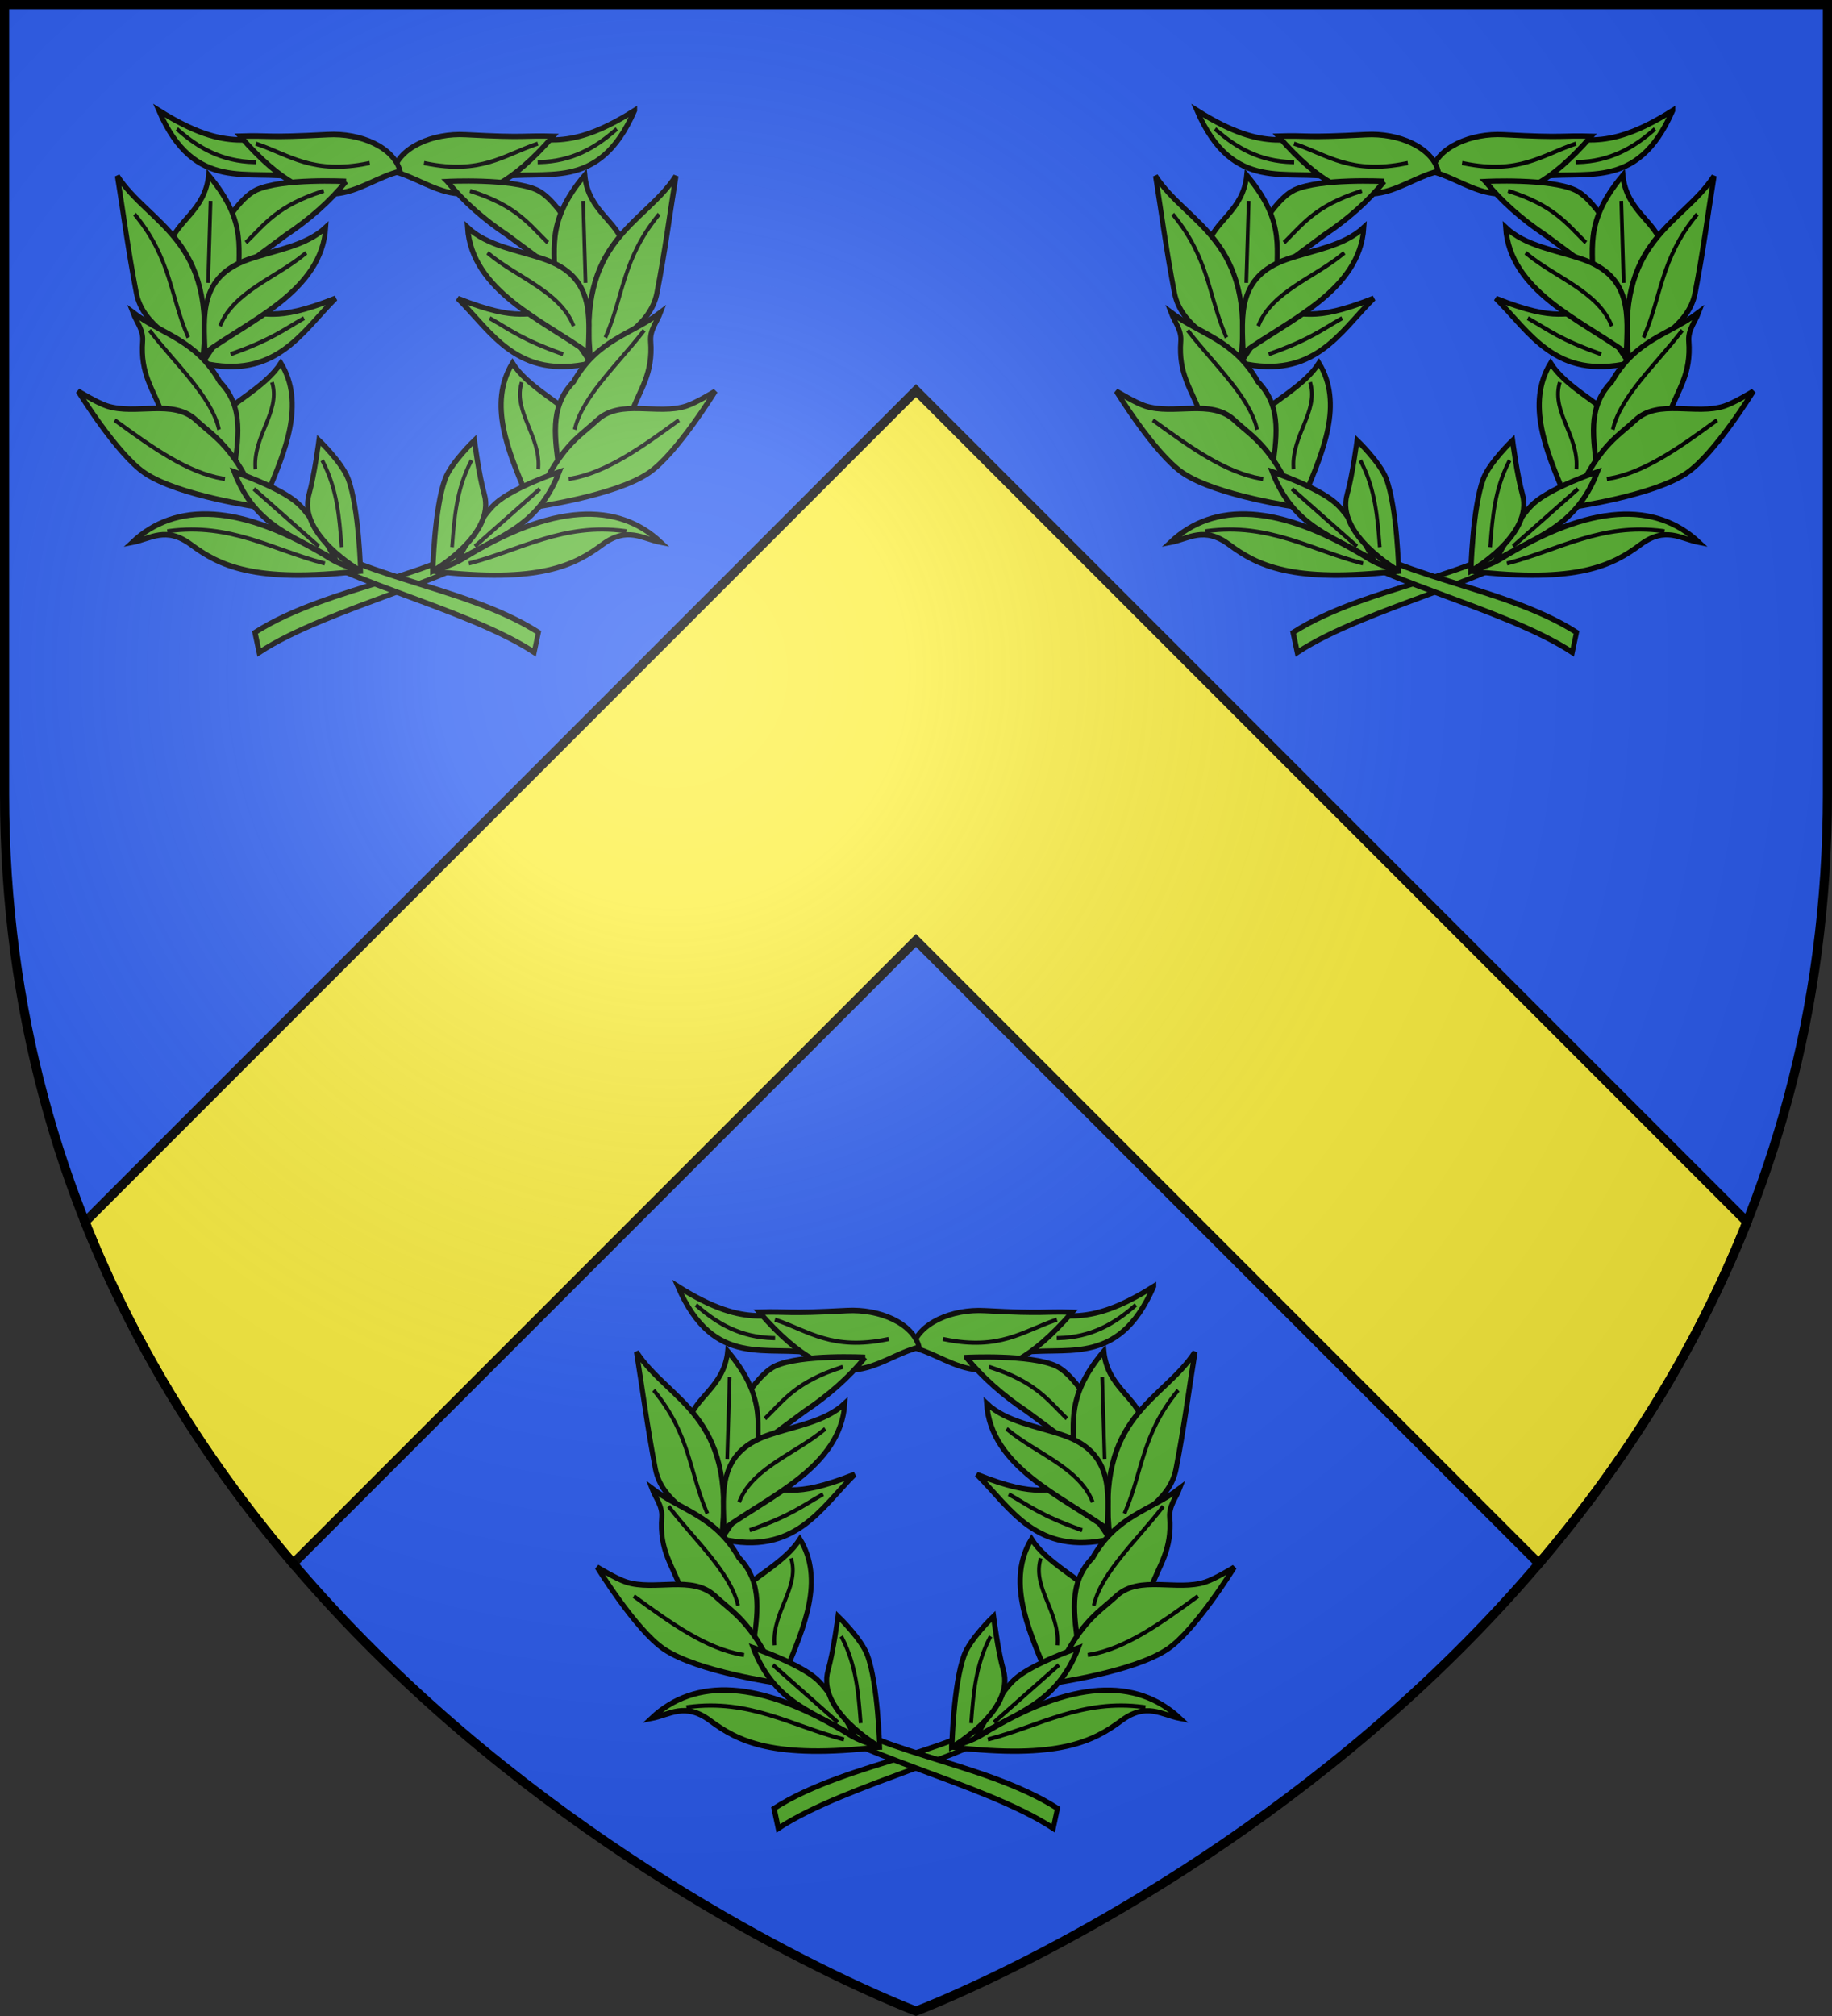 <svg xmlns="http://www.w3.org/2000/svg" xmlns:xlink="http://www.w3.org/1999/xlink" width="600" height="660" viewBox="-300 -300 600 660"><rect x="-300" y="-300" width="600" height="660" fill="#333333" stroke="none"/><radialGradient id="c" cx="-80" cy="-80" r="405" gradientUnits="userSpaceOnUse"><stop offset="0" stop-color="#fff" stop-opacity=".31"/><stop offset=".19" stop-color="#fff" stop-opacity=".25"/><stop offset=".6" stop-color="#6b6b6b" stop-opacity=".125"/><stop offset="1" stop-opacity=".125"/></radialGradient><path fill="#2b5df2" d="M-298.5-298.5h597v258.543C298.5 246.291 0 358.5 0 358.5S-298.5 246.291-298.5-39.957z"/><path fill="#fcef3c" stroke="#000" stroke-width="3" d="m0-172.121-272.154 272.154c17.147 43.139 41.268 80.281 68.148 111.852L0 7.879l204.006 204.006c26.88-31.57 51.001-68.713 68.148-111.852z"/><g id="a" fill="#5ab532" stroke="#000" stroke-linecap="square" stroke-width="1.011"><path stroke-width="1.731" d="M86.34 241.609c22.972-15.156 70.875-25.315 79.37-37.126l-1.05-4.414C149.782 216.323 109.747 219.09 84.94 235zM210.63 62.218c-11.977 27.685-29.803 19.162-45.762 22.197l1.394-12.389c14.03-2.285 20.446 5.3 44.368-9.808z" transform="matrix(.989 0 0 .989 -300.5 -325.36)"/><path stroke-width="1.731" d="M130.72 82.35c14.922 3.721 25.32 20.007 52.964-11.615-10.244-.316-8.25.597-29.037-.516-10.728-.574-21.843 4.086-23.926 12.131z" transform="matrix(.989 0 0 .989 -300.5 -325.36)"/><path stroke-width="1.731" d="M148.607 85.706c5.408 6.631 12.092 12.554 19.978 17.809l19.512 14.454.93-17.81S183.655 91 178.34 88.545c-8.519-3.937-29.734-2.84-29.734-2.84z" transform="matrix(.989 0 0 .989 -300.5 -325.36)"/><path stroke-width="1.731" d="M207.145 107.128c-2.148-8.428-11.845-11.544-13.008-23.487-13.656 16.271-9.114 25.19-10.22 36.392l11.614 19.874z" transform="matrix(.989 0 0 .989 -300.5 -325.36)"/><path stroke-width="1.731" d="M196.228 145.844c-5.064-41.164 17.55-45.622 28.107-61.945-2.09 12.905-3.517 24.448-6.272 38.715-2.163 11.205-14.03 15.877-21.835 23.23zM174.624 188.947c-5.687-13.782-12.631-29.642-4.413-43.103 4.887 7.733 15.798 12.902 22.532 19.616.128 13.435-4.643 22.418-18.119 23.487zM196.228 145.844c-24.367 5.537-32.701-9.979-44.136-21.423 21.095 8.38 22.893 3.856 32.986 4.904z" transform="matrix(.989 0 0 .989 -300.5 -325.36)"/><path stroke-width="1.731" d="M195.298 142.488c-14.954-10.889-38.575-20.428-39.954-41.554 6.592 6.201 16.72 7.492 25.552 10.582 16.38 5.73 14.838 18.57 14.402 30.972zM185.695 181.822c8.816-6.17 20.819-10.8 24.006-19.718 2.691-7.532 7.111-12.614 6.272-23.487-.292-3.777 2.069-6.403 3.252-9.55-9.666 7.394-20.794 8.832-28.805 22.971-8.337 8.52-5.93 19.277-4.725 29.784z" transform="matrix(.989 0 0 .989 -300.5 -325.36)"/><path stroke-width="1.731" d="M176.947 193.593s27.042-3.703 38.329-11.357c9.358-6.346 22.068-27.1 22.068-27.1s-6.169 3.802-9.524 4.903c-9.525 3.128-21.87-2.415-29.502 4.646-6.536 6.048-12.486 8.511-21.37 28.908z" transform="matrix(.989 0 0 .989 -300.5 -325.36)"/><path stroke-width="1.731" d="M151.858 211.388c12.793-8.02 26.587-10.663 33.837-29.566 0 0-15.038 5.074-21.025 10.403-5.59 4.975-12.812 19.163-12.812 19.163z" transform="matrix(.989 0 0 .989 -300.5 -325.36)"/><path stroke-width="1.731" d="M143.81 214.674s.557-20.993 4.106-30.48c2.043-5.46 9.69-12.775 9.69-12.775s1.505 11.617 3.286 17.886c3.808 13.401-17.083 25.369-17.083 25.369z" transform="matrix(.989 0 0 .989 -300.5 -325.36)"/><path stroke-width="1.731" d="M143.81 214.674c35.433 4.21 47.03-1.98 56.175-8.76 8.29-6.148 13.296-1.903 19.382-.73-14.297-13.429-35.822-13.048-65.702 5.474-2.812 1.743-6.417 2.847-9.856 4.016z" transform="matrix(.989 0 0 .989 -300.5 -325.36)"/><g stroke-width=".758"><path d="M823.968 154.708c7.259-1.096 14.517-5.777 21.776-10.537M803.597 170.162c10.2-2.405 18.939-7.365 31.376-5.854M804.768 166.883l12.644-10.068M799.85 166.883c.442-5.073.87-10.146 3.747-15.22M817.412 152.6c.333-5.775-4.978-10.146-3.512-15.22M824.905 145.342c1.672-5.854 8.767-11.708 13.815-17.561M822.095 131.761c-7.961-2.564-10.405-4.34-14.283-6.322M824.437 126.376c-2.82-6.02-11.369-8.602-17.093-12.878M831.227 128.483c3.504-7.335 3.383-14.066 10.536-22.01M827.012 118.415l-.468-14.283M819.051 111.156c-3.615-3.206-6.234-6.522-15.22-9.132M817.646 96.639c6.598-.143 11.34-2.606 15.454-5.854M794.466 96.873c11.183 2.058 15.94-1.506 22.478-3.512" transform="matrix(1.607 0 0 1.785 -1437.255 -419.432)"/></g><path d="M760.577 186.552c14.14-8.397 43.629-14.025 48.858-20.568l-.646-2.446c-9.159 9.005-33.804 10.538-49.073 19.353zM837.087 87.166c-7.373 15.338-18.346 10.616-28.17 12.298l.858-6.864c8.636-1.266 12.586 2.936 27.312-5.434z" transform="matrix(-1.607 0 0 1.785 1097.196 -419.432)"/><path d="M787.897 98.32c9.185 2.061 15.585 11.084 32.602-6.435-6.305-.175-5.078.33-17.874-.286-6.604-.318-13.446 2.264-14.728 6.72z" transform="matrix(-1.607 0 0 1.785 1097.196 -419.432)"/><path d="M798.907 100.179c3.33 3.674 7.444 6.955 12.298 9.866l12.011 8.008.572-9.867s-3.306-5.074-6.578-6.434c-5.243-2.181-18.303-1.573-18.303-1.573z" transform="matrix(-1.607 0 0 1.785 1097.196 -419.432)"/><path d="M834.942 112.047c-1.323-4.67-7.292-6.396-8.008-13.012-8.406 9.015-5.61 13.956-6.292 20.162l7.15 11.01z" transform="matrix(-1.607 0 0 1.785 1097.196 -419.432)"/><path d="M828.221 133.496c-3.117-22.805 10.803-25.275 17.302-34.318-1.287 7.15-2.165 13.544-3.86 21.449-1.332 6.207-8.637 8.796-13.442 12.87zM814.923 157.376c-3.502-7.635-7.776-16.422-2.717-23.88 3.008 4.284 9.725 7.149 13.87 10.868.079 7.443-2.858 12.42-11.153 13.012z" transform="matrix(-1.607 0 0 1.785 1097.196 -419.432)"/><path d="M828.221 133.496c-15 3.068-20.13-5.528-27.169-11.868 12.986 4.643 14.092 2.136 20.305 2.717z" transform="matrix(-1.607 0 0 1.785 1097.196 -419.432)"/><path d="M827.65 131.637c-9.207-6.033-23.747-11.317-24.596-23.022 4.058 3.436 10.292 4.151 15.73 5.863 10.082 3.174 9.133 10.288 8.865 17.16zM821.737 153.429c5.427-3.419 12.816-5.984 14.778-10.924 1.657-4.173 4.377-6.989 3.86-13.013-.179-2.092 1.274-3.547 2.002-5.29-5.95 4.096-12.8 4.892-17.73 12.726-5.133 4.72-3.652 10.68-2.91 16.5z" transform="matrix(-1.607 0 0 1.785 1097.196 -419.432)"/><path d="M816.353 159.95s16.646-2.051 23.594-6.292c5.76-3.516 13.584-15.014 13.584-15.014s-3.797 2.106-5.863 2.717c-5.863 1.733-13.462-1.338-18.16 2.574-4.024 3.35-7.686 4.715-13.155 16.015z" transform="matrix(-1.607 0 0 1.785 1097.196 -419.432)"/><path d="M800.908 169.809c7.875-4.443 16.366-5.907 20.83-16.38 0 0-9.257 2.81-12.943 5.763-3.44 2.757-7.887 10.617-7.887 10.617z" transform="matrix(-1.607 0 0 1.785 1097.196 -419.432)"/><path d="M795.954 171.629s.343-11.63 2.527-16.886c1.258-3.025 5.966-7.078 5.966-7.078s.926 6.436 2.022 9.91c2.344 7.424-10.515 14.054-10.515 14.054z" transform="matrix(-1.607 0 0 1.785 1097.196 -419.432)"/><path d="M795.954 171.629c21.812 2.333 28.95-1.096 34.58-4.853 5.103-3.406 8.185-1.054 11.931-.405-8.801-7.44-22.051-7.228-40.445 3.034-1.73.965-3.95 1.577-6.066 2.224z" transform="matrix(-1.607 0 0 1.785 1097.196 -419.432)"/><g stroke-width=".758"><path d="M823.968 154.708c7.259-1.096 14.517-5.777 21.776-10.537M803.597 170.162c10.2-2.405 18.939-7.365 31.376-5.854M804.768 166.883l12.644-10.068M799.85 166.883c.442-5.073.87-10.146 3.747-15.22M817.412 152.6c.333-5.775-4.978-10.146-3.512-15.22M824.905 145.342c1.672-5.854 8.767-11.708 13.815-17.561M822.095 131.761c-7.961-2.564-10.405-4.34-14.283-6.322M824.437 126.376c-2.82-6.02-11.369-8.602-17.093-12.878M831.227 128.483c3.504-7.335 3.383-14.066 10.536-22.01M827.012 118.415l-.468-14.283M819.051 111.156c-3.615-3.206-6.234-6.522-15.22-9.132M817.646 96.639c6.598-.143 11.34-2.606 15.454-5.854M794.466 96.873c11.183 2.058 15.94-1.506 22.478-3.512" transform="matrix(-1.607 0 0 1.785 1097.196 -419.432)"/></g></g><use xlink:href="#a" width="100%" height="100%" transform="translate(340)"/><use xlink:href="#a" width="100%" height="100%" transform="translate(170 385)"/><path fill="url(#c)" d="M-298.5-298.5h597V-40C298.5 246.2 0 358.39 0 358.39S-298.5 246.2-298.5-40z"/><path fill="none" stroke="#000" stroke-width="3" d="M-298.5-298.5h597v258.503C298.5 246.206 0 358.398 0 358.398S-298.5 246.206-298.5-39.997z"/></svg>